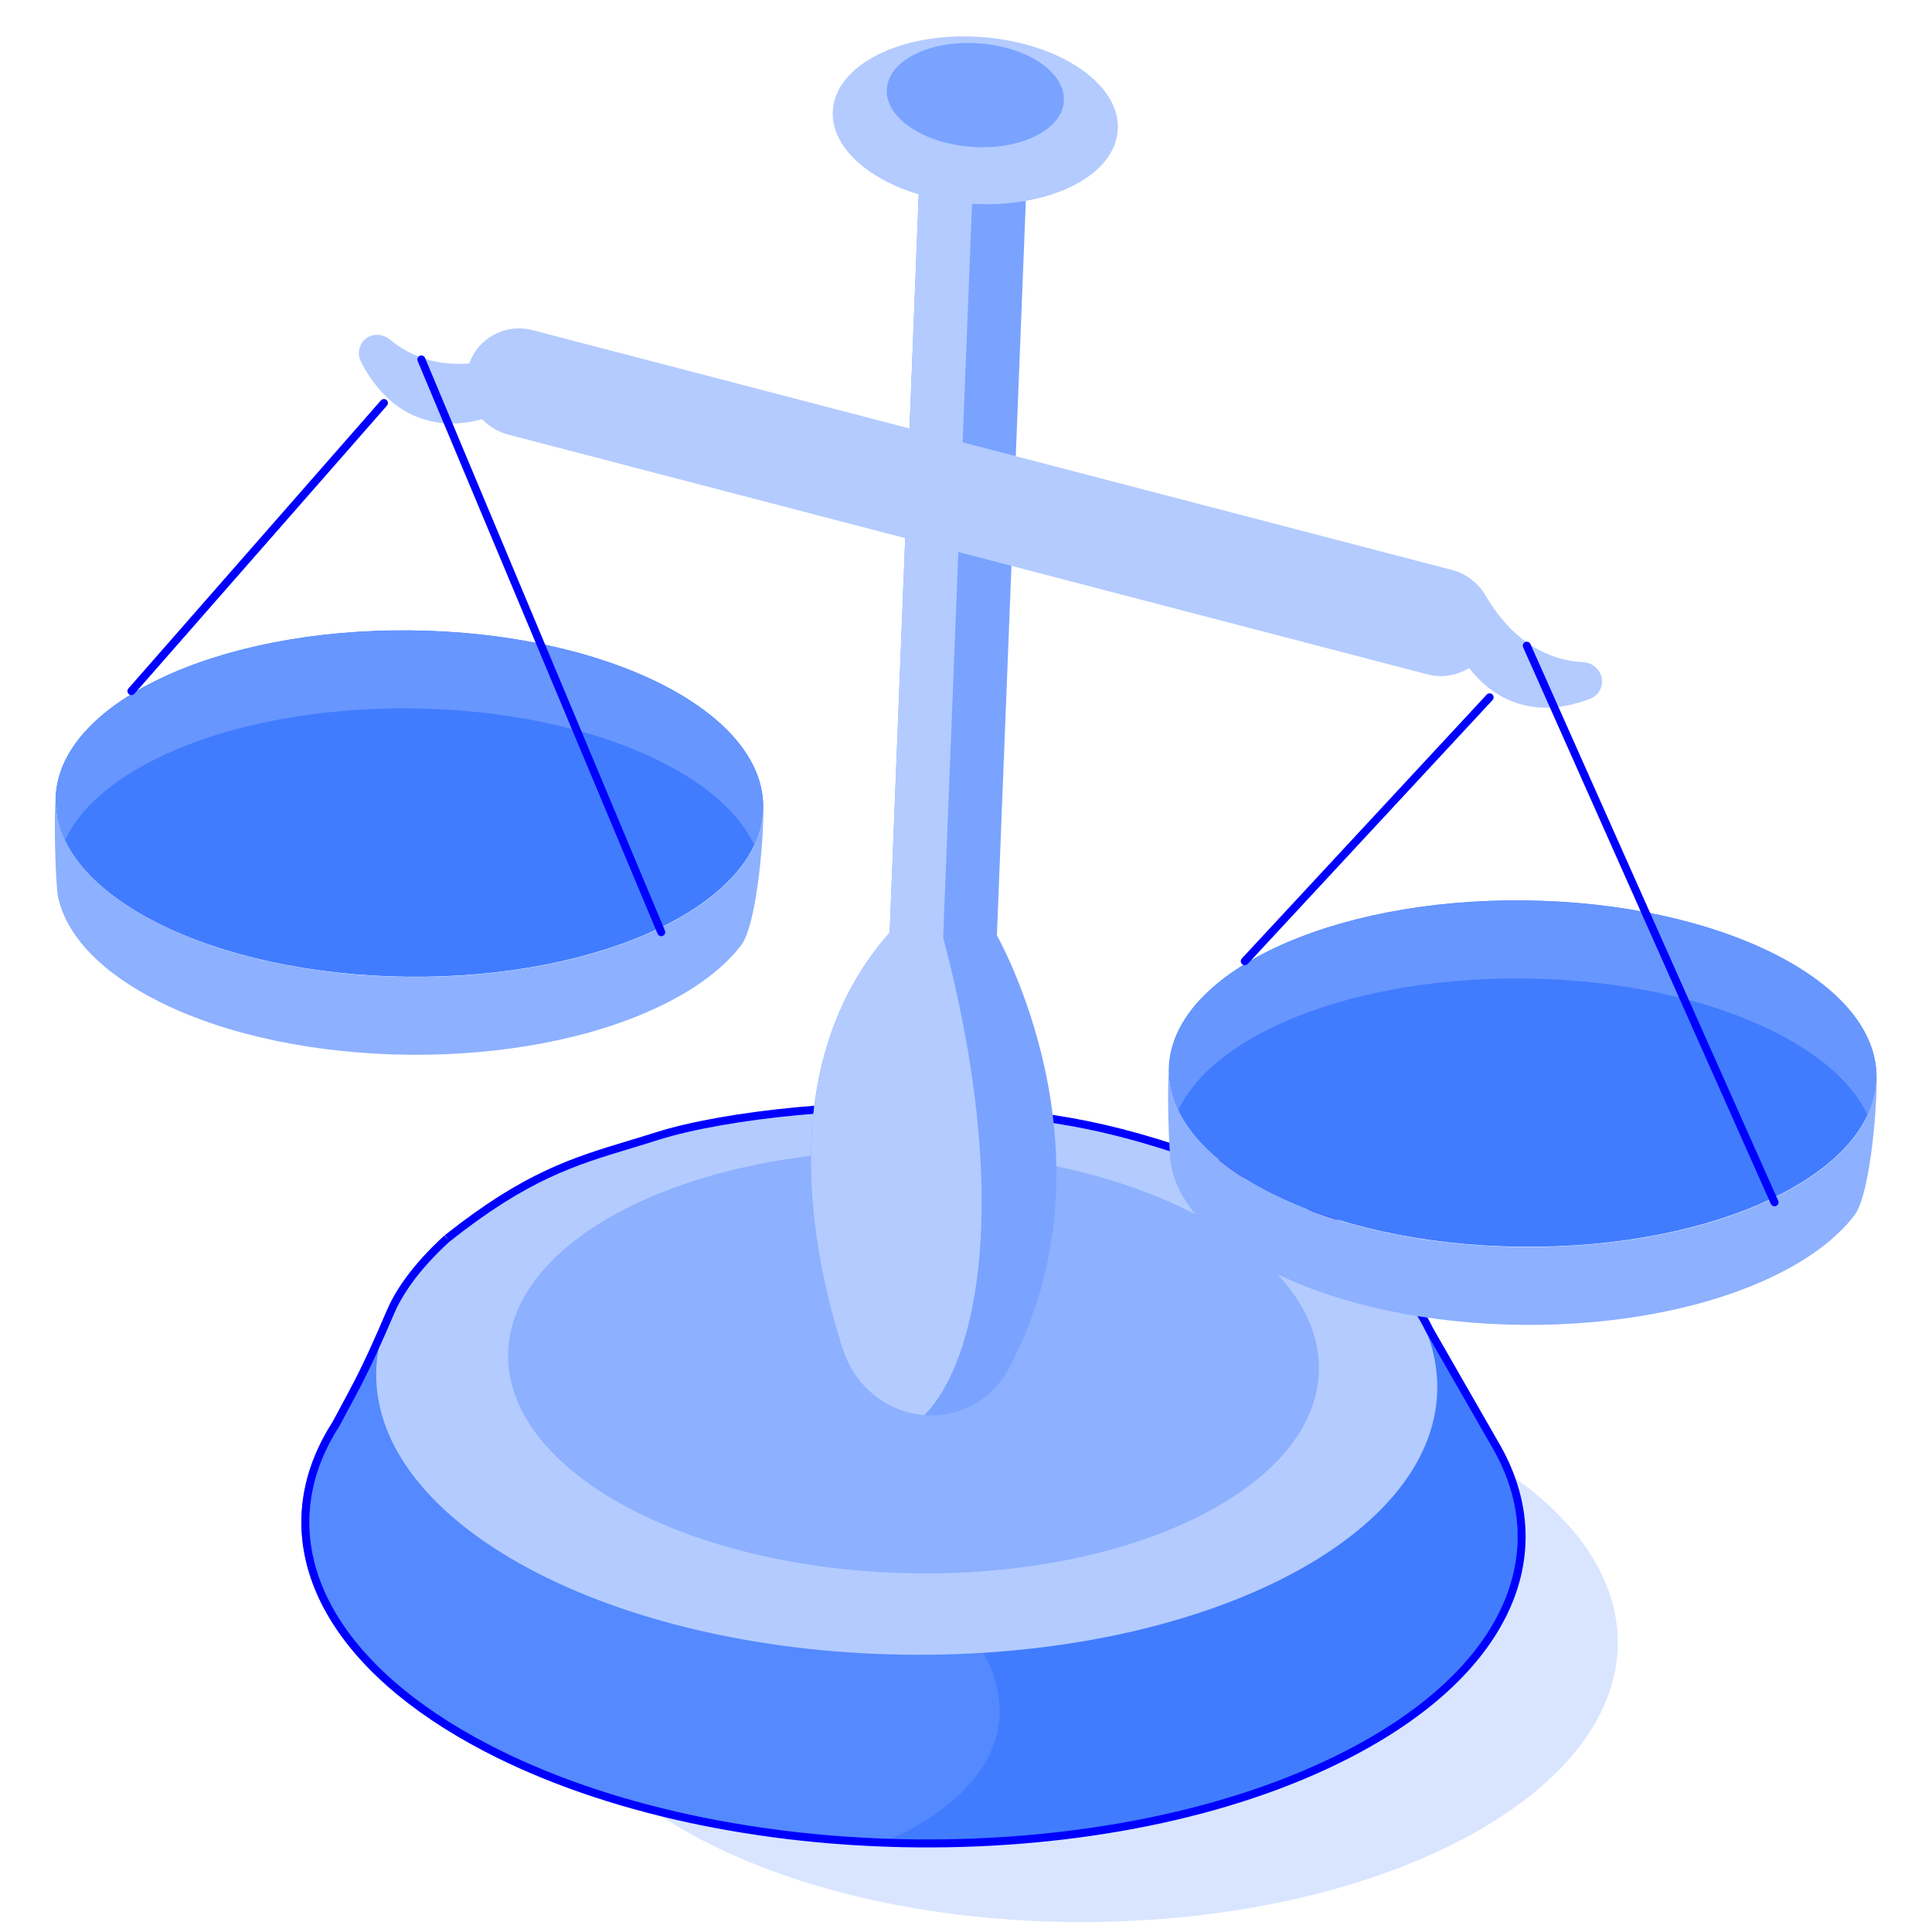 <svg width="72" height="72" viewBox="0 0 72 72" fill="none" xmlns="http://www.w3.org/2000/svg">
<path d="M40.304 71.63C51.342 71.63 60.29 66.966 60.29 61.213C60.29 55.459 51.342 50.795 40.304 50.795C29.266 50.795 20.318 55.459 20.318 61.213C20.318 66.966 29.266 71.63 40.304 71.63Z" fill="#D9E5FF"/>
<path d="M11.713 54.365C11.891 53.921 12.121 53.483 12.398 53.051L14.427 49.168L16.686 49.189C17.029 48.986 17.386 48.79 17.759 48.599C26.543 44.099 40.894 44.216 49.81 48.855C50.224 49.073 50.62 49.293 50.999 49.523L53.117 49.544L55.567 53.817C55.588 53.852 55.609 53.888 55.63 53.924L55.668 53.993C57.876 57.953 56.014 62.351 50.048 65.405C41.264 69.905 26.913 69.789 17.997 65.149C12.312 62.19 10.208 58.105 11.707 54.368L11.713 54.365Z" fill="#417CFF"/>
<path d="M11.713 54.365C11.891 53.921 12.121 53.483 12.398 53.051L14.427 49.168L16.686 49.189C17.029 48.986 17.386 48.79 17.759 48.599C18.548 48.194 19.386 47.827 20.259 47.497C20.575 48.566 19.615 50.76 21.013 51.341C43.657 60.757 37.426 66.803 32.861 68.677C27.47 68.487 22.148 67.307 18 65.149C12.315 62.19 10.211 58.105 11.71 54.368L11.713 54.365Z" fill="#5489FF"/>
<path d="M53.563 51.78C53.654 46.144 44.877 41.432 33.957 41.255C23.038 41.077 14.111 45.502 14.02 51.138C13.928 56.774 22.706 61.486 33.626 61.664C44.545 61.841 53.471 57.416 53.563 51.78Z" fill="#B3CBFF"/>
<path d="M49.152 51.072C49.243 46.723 42.553 43.056 34.209 42.881C25.866 42.707 19.028 46.09 18.937 50.439C18.846 54.788 25.536 58.455 33.88 58.629C42.223 58.804 49.061 55.421 49.152 51.072Z" fill="#8DB0FF"/>
<path fill-rule="evenodd" clip-rule="evenodd" d="M35.577 41.465C32.146 41.171 27.088 41.671 24.529 42.483C24.179 42.595 23.843 42.696 23.516 42.795C21.425 43.426 19.674 43.954 16.761 46.266L16.76 46.265C15.521 47.396 14.948 48.343 14.687 48.958C14.251 49.978 13.799 50.999 13.271 51.983M13.271 51.983L12.661 53.123L12.658 53.128C12.385 53.553 12.16 53.983 11.985 54.418C11.253 56.242 11.399 58.15 12.428 59.971C13.458 61.797 15.38 63.54 18.206 65.011C22.638 67.317 28.43 68.503 34.213 68.549C39.997 68.596 45.755 67.503 50.12 65.267C53.085 63.749 55.012 61.906 55.929 59.969C56.843 58.038 56.76 55.999 55.678 54.06C55.678 54.059 55.678 54.059 55.678 54.059L55.641 53.993L55.64 53.991L55.578 53.885L53.124 49.605L53.121 49.598L53.121 49.596L53.117 49.589C53.114 49.583 53.11 49.573 53.103 49.559C53.09 49.533 53.071 49.493 53.044 49.441C52.99 49.337 52.906 49.185 52.79 48.996C52.557 48.618 52.193 48.092 51.67 47.503C50.623 46.325 48.938 44.898 46.389 43.905C41.401 41.961 39.143 41.769 35.857 41.489C35.765 41.481 35.671 41.473 35.577 41.465M53.39 49.47L55.836 53.736L55.899 53.845L55.938 53.913L55.938 53.914C57.065 55.934 57.155 58.075 56.198 60.096C55.244 62.112 53.257 63.996 50.256 65.532C45.837 67.796 40.028 68.894 34.211 68.847C28.393 68.801 22.552 67.609 18.068 65.275C15.209 63.787 13.236 62.009 12.168 60.118C11.098 58.222 10.941 56.219 11.708 54.307C11.89 53.855 12.123 53.41 12.403 52.972L13.009 51.842C13.53 50.871 13.978 49.86 14.412 48.842C14.693 48.182 15.293 47.2 16.562 46.043L16.726 46.223L16.576 46.033C19.534 43.685 21.331 43.143 23.431 42.509C23.758 42.41 24.092 42.31 24.439 42.199C27.041 41.373 32.139 40.871 35.603 41.168C35.695 41.176 35.786 41.184 35.877 41.191C39.181 41.473 41.47 41.668 46.497 43.627C49.096 44.639 50.819 46.098 51.892 47.305C52.429 47.908 52.803 48.449 53.044 48.84C53.164 49.035 53.251 49.193 53.308 49.303C53.337 49.358 53.358 49.401 53.372 49.431C53.379 49.445 53.384 49.457 53.388 49.465L53.39 49.47Z" fill="#0000FF"/>
<path d="M31.424 50.333C31.803 51.498 32.759 52.383 33.933 52.66C35.408 53.006 36.904 52.321 37.608 50.986C41.842 42.934 37.107 34.778 37.107 34.778C37.068 34.85 37.184 35.103 37.14 35.163L38.314 5.343C38.358 4.229 37.494 3.26 36.398 3.192C35.301 3.12 34.368 3.976 34.324 5.087L33.156 34.757C28.745 39.731 30.319 46.939 31.427 50.333H31.424ZM33.153 34.802V34.844C33.153 34.844 33.153 34.817 33.153 34.802Z" fill="#7AA3FF"/>
<path d="M34.324 5.087C34.368 3.973 35.301 3.12 36.398 3.192L35.149 34.933C37.733 44.74 36.413 50.753 34.449 52.738C34.279 52.726 34.106 52.699 33.936 52.66C32.762 52.383 31.809 51.498 31.427 50.333C30.319 46.939 28.748 39.731 33.156 34.757L34.324 5.087Z" fill="#B3CBFF"/>
<path d="M41.655 4.862C41.777 3.148 39.5 1.589 36.568 1.38C33.636 1.17 31.16 2.389 31.038 4.103C30.915 5.817 33.193 7.376 36.124 7.586C39.056 7.795 41.532 6.576 41.655 4.862Z" fill="#B3CBFF"/>
<path d="M39.647 3.78C39.723 2.715 38.308 1.745 36.486 1.615C34.664 1.484 33.125 2.242 33.049 3.307C32.972 4.372 34.388 5.342 36.21 5.473C38.032 5.603 39.571 4.845 39.647 3.78Z" fill="#7AA3FF"/>
<path d="M28.441 30.091C28.48 26.526 22.609 23.572 15.327 23.492C8.045 23.412 2.11 26.236 2.071 29.801C2.032 33.365 7.903 36.319 15.185 36.4C22.467 36.48 28.402 33.655 28.441 30.091Z" fill="#417CFF"/>
<path d="M24.603 28.372C19.46 25.806 11.111 25.732 5.959 28.208C4.132 29.087 2.952 30.169 2.421 31.31C1.426 29.2 2.6 26.912 5.947 25.306C11.102 22.829 19.448 22.904 24.591 25.472C27.911 27.129 29.082 29.418 28.114 31.498C27.577 30.359 26.409 29.272 24.606 28.375L24.603 28.372Z" fill="#6796FF"/>
<path d="M28.439 29.939C28.439 29.939 28.439 29.933 28.439 29.93C28.51 31.629 27.226 33.327 24.574 34.6C19.419 37.076 11.072 37.001 5.929 34.433C3.36 33.151 2.076 31.489 2.076 29.838C1.998 30.338 2.07 32.993 2.162 33.42C2.466 34.841 3.727 36.227 5.944 37.335C11.087 39.901 19.436 39.975 24.588 37.502C25.968 36.84 26.978 36.063 27.619 35.228C28.239 34.427 28.504 30.788 28.439 29.939Z" fill="#8DB0FF"/>
<path fill-rule="evenodd" clip-rule="evenodd" d="M14.406 14.907C14.468 14.961 14.474 15.055 14.42 15.117L5.01 25.854C4.956 25.916 4.861 25.922 4.8 25.867C4.738 25.813 4.731 25.719 4.786 25.657L14.196 14.921C14.25 14.859 14.344 14.853 14.406 14.907Z" fill="#0000FF"/>
<path d="M69.929 40.154C69.968 36.589 64.097 33.635 56.815 33.555C49.533 33.475 43.598 36.299 43.559 39.864C43.52 43.428 49.391 46.383 56.673 46.463C63.955 46.543 69.89 43.718 69.929 40.154Z" fill="#417CFF"/>
<path d="M66.095 38.438C60.952 35.872 52.602 35.797 47.45 38.271C45.623 39.15 44.443 40.231 43.913 41.373C42.917 39.263 44.092 36.974 47.438 35.368C52.593 32.892 60.94 32.967 66.083 35.535C69.402 37.192 70.573 39.48 69.605 41.56C69.069 40.422 67.9 39.334 66.098 38.438H66.095Z" fill="#6796FF"/>
<path d="M69.927 40.005C69.927 40.005 69.927 39.999 69.927 39.996C69.998 41.695 68.714 43.393 66.062 44.666C60.907 47.142 52.56 47.067 47.417 44.499C44.849 43.217 43.564 41.555 43.564 39.904C43.487 40.404 43.558 43.059 43.651 43.486C43.955 44.907 45.215 46.293 47.432 47.401C52.575 49.967 60.925 50.041 66.077 47.568C67.457 46.906 68.467 46.129 69.107 45.294C69.727 44.493 69.992 40.854 69.927 40.005Z" fill="#8DB0FF"/>
<path fill-rule="evenodd" clip-rule="evenodd" d="M55.615 25.879C55.675 25.935 55.678 26.029 55.623 26.089L46.498 35.923C46.442 35.983 46.348 35.986 46.288 35.931C46.227 35.875 46.224 35.78 46.28 35.72L55.404 25.887C55.46 25.826 55.554 25.823 55.615 25.879Z" fill="#0000FF"/>
<path d="M58.997 24.674C58.013 24.632 56.538 24.188 55.376 22.212C55.105 21.748 54.658 21.381 54.104 21.238L19.851 12.305C18.84 12.042 17.821 12.591 17.491 13.544C16.09 13.66 15.122 13.148 14.529 12.653C14.144 12.334 13.575 12.468 13.414 12.927C13.349 13.112 13.366 13.321 13.459 13.499C14.853 16.151 17.035 15.886 17.967 15.621C18.227 15.889 18.557 16.095 18.939 16.196L53.192 25.13C53.746 25.276 54.303 25.171 54.748 24.894C55.418 25.761 56.845 26.962 59.262 26.041C59.447 25.97 59.593 25.827 59.661 25.642C59.831 25.186 59.489 24.698 58.997 24.677V24.674Z" fill="#B3CBFF"/>
<path fill-rule="evenodd" clip-rule="evenodd" d="M56.838 23.927C56.914 23.893 57.002 23.927 57.035 24.002L66.267 44.745C66.3 44.82 66.266 44.908 66.191 44.942C66.116 44.975 66.028 44.941 65.994 44.866L56.763 24.123C56.729 24.048 56.763 23.96 56.838 23.927Z" fill="#0000FF"/>
<path fill-rule="evenodd" clip-rule="evenodd" d="M15.645 13.258C15.721 13.226 15.808 13.262 15.84 13.338L24.78 34.682C24.811 34.758 24.776 34.845 24.7 34.877C24.624 34.909 24.537 34.873 24.505 34.797L15.565 13.453C15.533 13.377 15.569 13.29 15.645 13.258Z" fill="#0000FF"/>
</svg>
